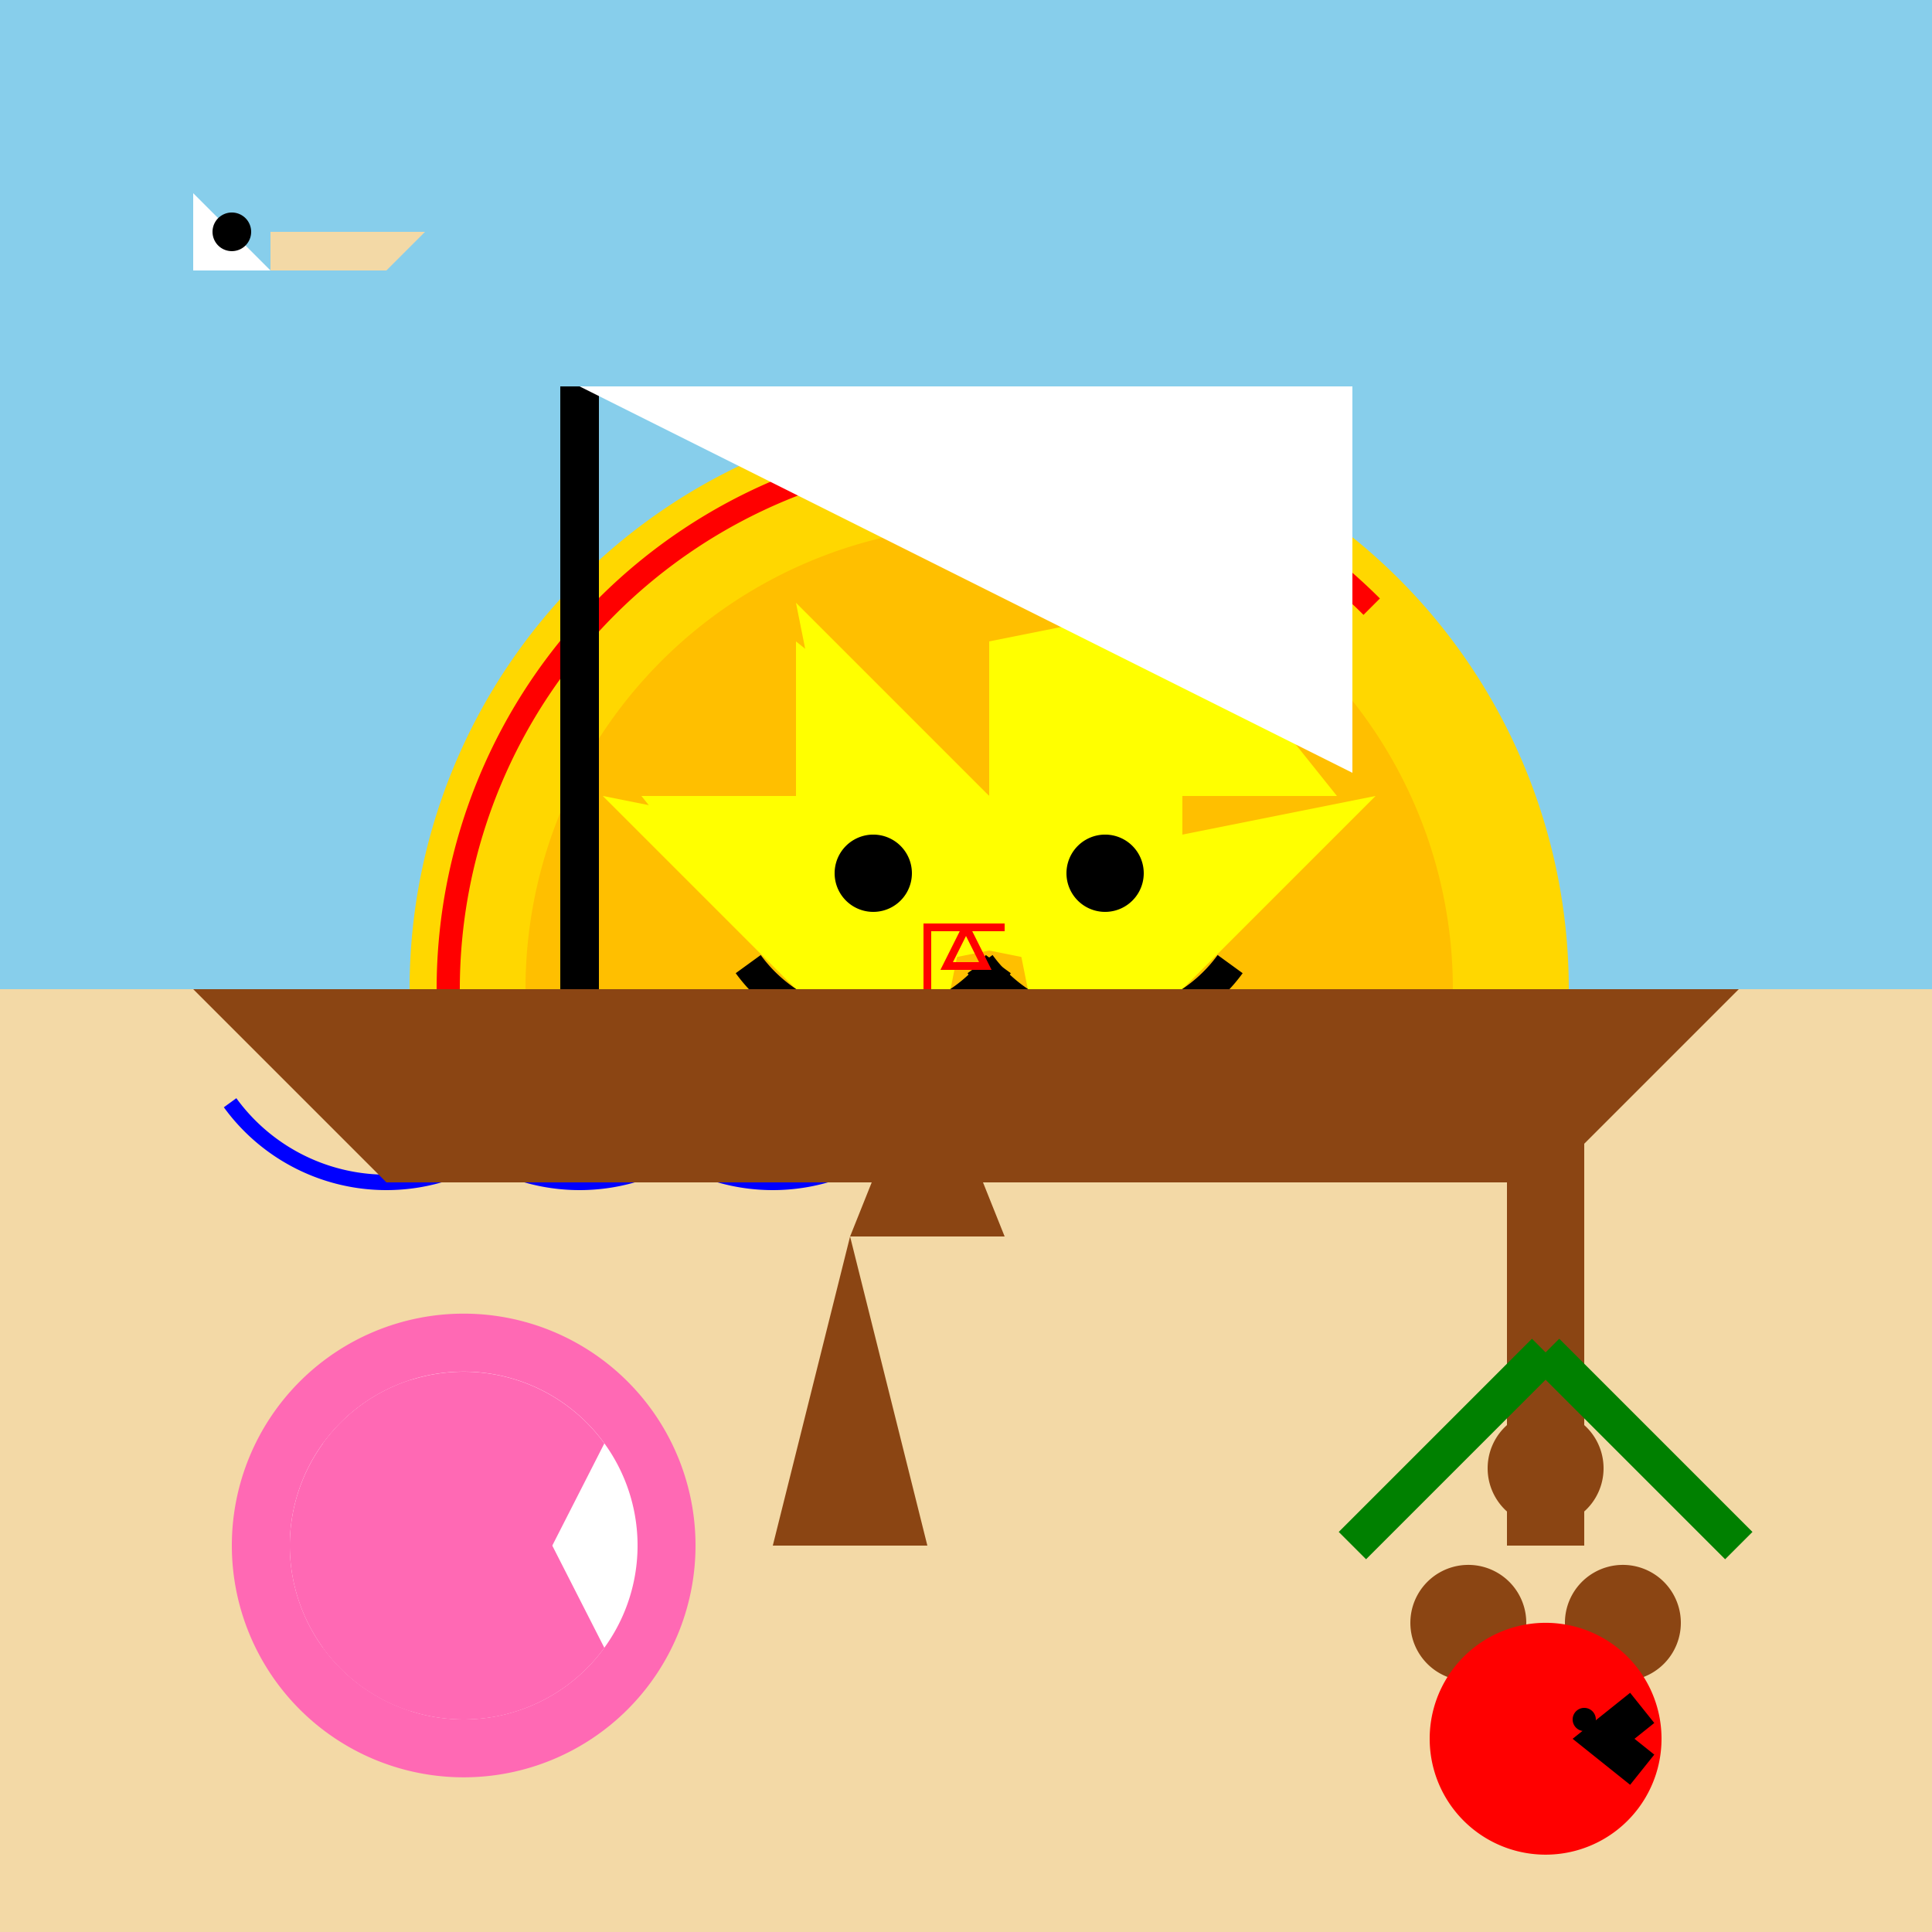 <!--

Generated by DrawGPT.
Free, open source, AI generated images in SVG, PNG, and HTML Canvas format.
https://drawgpt.ai

Created: 2023-12-31T01:15:57.457Z
Link: https://drawgpt.ai/prompt/145215/

-->
<svg xmlns="http://www.w3.org/2000/svg" xmlns:xlink="http://www.w3.org/1999/xlink" width="500" height="500"><defs/><g><rect fill="#87ceeb" stroke="none" x="0" y="0" width="512" height="512"/><path fill="#ffd700" stroke="none" paint-order="stroke fill markers" d=" M 406 256 A 150 150 0 1 1 406 255.85"/><path fill="#ffbf00" stroke="none" paint-order="stroke fill markers" d=" M 376 256 A 120 120 0 1 1 376 255.88"/><path fill="#ffff00" stroke="none" paint-order="stroke fill markers" d=" M 256 106 L 256 206 L 206 156 L 216 206 L 166 206 L 206 256 L 256 246 L 306 256 L 296 206 L 346 206 L 306 156 L 256 166 Z"/><path fill="#ffff00" stroke="none" paint-order="stroke fill markers" d=" M 106 256 L 206 256 L 156 206 L 206 216 L 206 166 L 256 206 L 246 256 L 206 306 L 156 296 L 206 346 L 206 306 L 156 296 Z"/><path fill="#ffff00" stroke="none" paint-order="stroke fill markers" d=" M 256 406 L 256 306 L 206 356 L 216 306 L 166 306 L 206 256 L 256 266 L 306 256 L 296 306 L 346 306 L 306 356 L 256 346 Z"/><path fill="#ffff00" stroke="none" paint-order="stroke fill markers" d=" M 406 256 L 306 256 L 356 206 L 306 216 L 306 166 L 256 206 L 266 256 L 306 306 L 356 296 L 306 346 L 306 306 L 356 296 Z"/><path fill="none" stroke="#ff0000" paint-order="fill stroke markers" d=" M 354.995 354.995 A 140 140 0 1 1 354.995 157.005" stroke-miterlimit="10" stroke-width="6" stroke-dasharray=""/><path fill="#000000" stroke="none" paint-order="stroke fill markers" d=" M 236 226 A 10 10 0 1 1 236 225.99"/><path fill="#000000" stroke="none" paint-order="stroke fill markers" d=" M 296 226 A 10 10 0 1 1 296 225.99"/><path fill="none" stroke="#000000" paint-order="fill stroke markers" d=" M 258.361 249.511 A 40 40 0 0 1 193.639 249.511" stroke-miterlimit="10" stroke-width="8" stroke-dasharray=""/><path fill="none" stroke="#000000" paint-order="fill stroke markers" d=" M 318.361 249.511 A 40 40 0 0 1 253.639 249.511" stroke-miterlimit="10" stroke-width="8" stroke-dasharray=""/><rect fill="#f3d9a6" stroke="none" x="0" y="256" width="512" height="256"/><path fill="none" stroke="#8b4513" paint-order="fill stroke markers" d=" M 400 256 L 400 400" stroke-miterlimit="10" stroke-width="20" stroke-dasharray=""/><path fill="none" stroke="#008000" paint-order="fill stroke markers" d=" M 350 400 L 400 350" stroke-miterlimit="10" stroke-width="10" stroke-dasharray=""/><path fill="none" stroke="#008000" paint-order="fill stroke markers" d=" M 450 400 L 400 350" stroke-miterlimit="10" stroke-width="10" stroke-dasharray=""/><path fill="#8b4513" stroke="none" paint-order="stroke fill markers" d=" M 415 380 A 15 15 0 1 1 415 379.985"/><path fill="#8b4513" stroke="none" paint-order="stroke fill markers" d=" M 395 420 A 15 15 0 1 1 395 419.985"/><path fill="#8b4513" stroke="none" paint-order="stroke fill markers" d=" M 435 420 A 15 15 0 1 1 435 419.985"/><path fill="#ff69b4" stroke="none" paint-order="stroke fill markers" d=" M 180 400 A 60 60 0 1 1 180 399.94"/><path fill="#ffffff" stroke="none" paint-order="stroke fill markers" d=" M 165 400 A 45 45 0 1 1 165 399.955"/><path fill="#ff69b4" stroke="none" paint-order="stroke fill markers" d=" M 156.406 426.45 A 45 45 0 0 1 83.594 426.45 L 120 355 Z"/><path fill="#ff69b4" stroke="none" paint-order="stroke fill markers" d=" M 83.594 373.55 A 45 45 0 0 1 156.406 373.55 L 120 445 Z"/><path fill="#ff69b4" stroke="none" paint-order="stroke fill markers" d=" M 106.094 442.798 A 45 45 0 0 1 106.094 357.202 L 120 355 Z"/><path fill="#8b4513" stroke="none" paint-order="stroke fill markers" d=" M 200 400 L 240 400 L 220 320 Z"/><path fill="#8b4513" stroke="none" paint-order="stroke fill markers" d=" M 220 320 L 260 320 L 240 270 Z"/><path fill="none" stroke="#ff0000" paint-order="fill stroke markers" d=" M 240 270 L 240 240 L 250 240 L 245 250 L 255 250 L 250 240 L 260 240" stroke-miterlimit="10" stroke-width="2" stroke-dasharray=""/><path fill="none" stroke="#0000ff" paint-order="fill stroke markers" d=" M 140.451 285.389 A 50 50 0 0 1 59.549 285.389" stroke-miterlimit="10" stroke-width="4" stroke-dasharray=""/><path fill="none" stroke="#0000ff" paint-order="fill stroke markers" d=" M 190.451 285.389 A 50 50 0 0 1 109.549 285.389" stroke-miterlimit="10" stroke-width="4" stroke-dasharray=""/><path fill="none" stroke="#0000ff" paint-order="fill stroke markers" d=" M 240.451 285.389 A 50 50 0 0 1 159.549 285.389" stroke-miterlimit="10" stroke-width="4" stroke-dasharray=""/><path fill="#8b4513" stroke="none" paint-order="stroke fill markers" d=" M 50 256 L 100 306 L 400 306 L 450 256 Z"/><path fill="none" stroke="#000000" paint-order="fill stroke markers" d=" M 150 256 L 150 100" stroke-miterlimit="10" stroke-width="10" stroke-dasharray=""/><path fill="#ffffff" stroke="none" paint-order="stroke fill markers" d=" M 150 100 L 350 100 L 350 200 Z"/><path fill="#ffffff" stroke="none" paint-order="stroke fill markers" d=" M 50 50 L 80 80 L 70 70 L 50 70 Z"/><path fill="#f3d9a6" stroke="none" paint-order="stroke fill markers" d=" M 70 70 L 100 70 L 110 60 L 70 60 Z"/><path fill="#000000" stroke="none" paint-order="stroke fill markers" d=" M 65 60 A 5 5 0 1 1 65 59.995"/><path fill="#ff0000" stroke="none" paint-order="stroke fill markers" d=" M 430 450 A 30 30 0 1 1 430 449.97"/><path fill="none" stroke="#000000" paint-order="fill stroke markers" d=" M 425 442 L 415 450 L 425 458" stroke-miterlimit="10" stroke-width="10" stroke-dasharray=""/><path fill="#000000" stroke="none" paint-order="stroke fill markers" d=" M 413 445 A 3 3 0 1 1 413 444.997"/></g></svg>